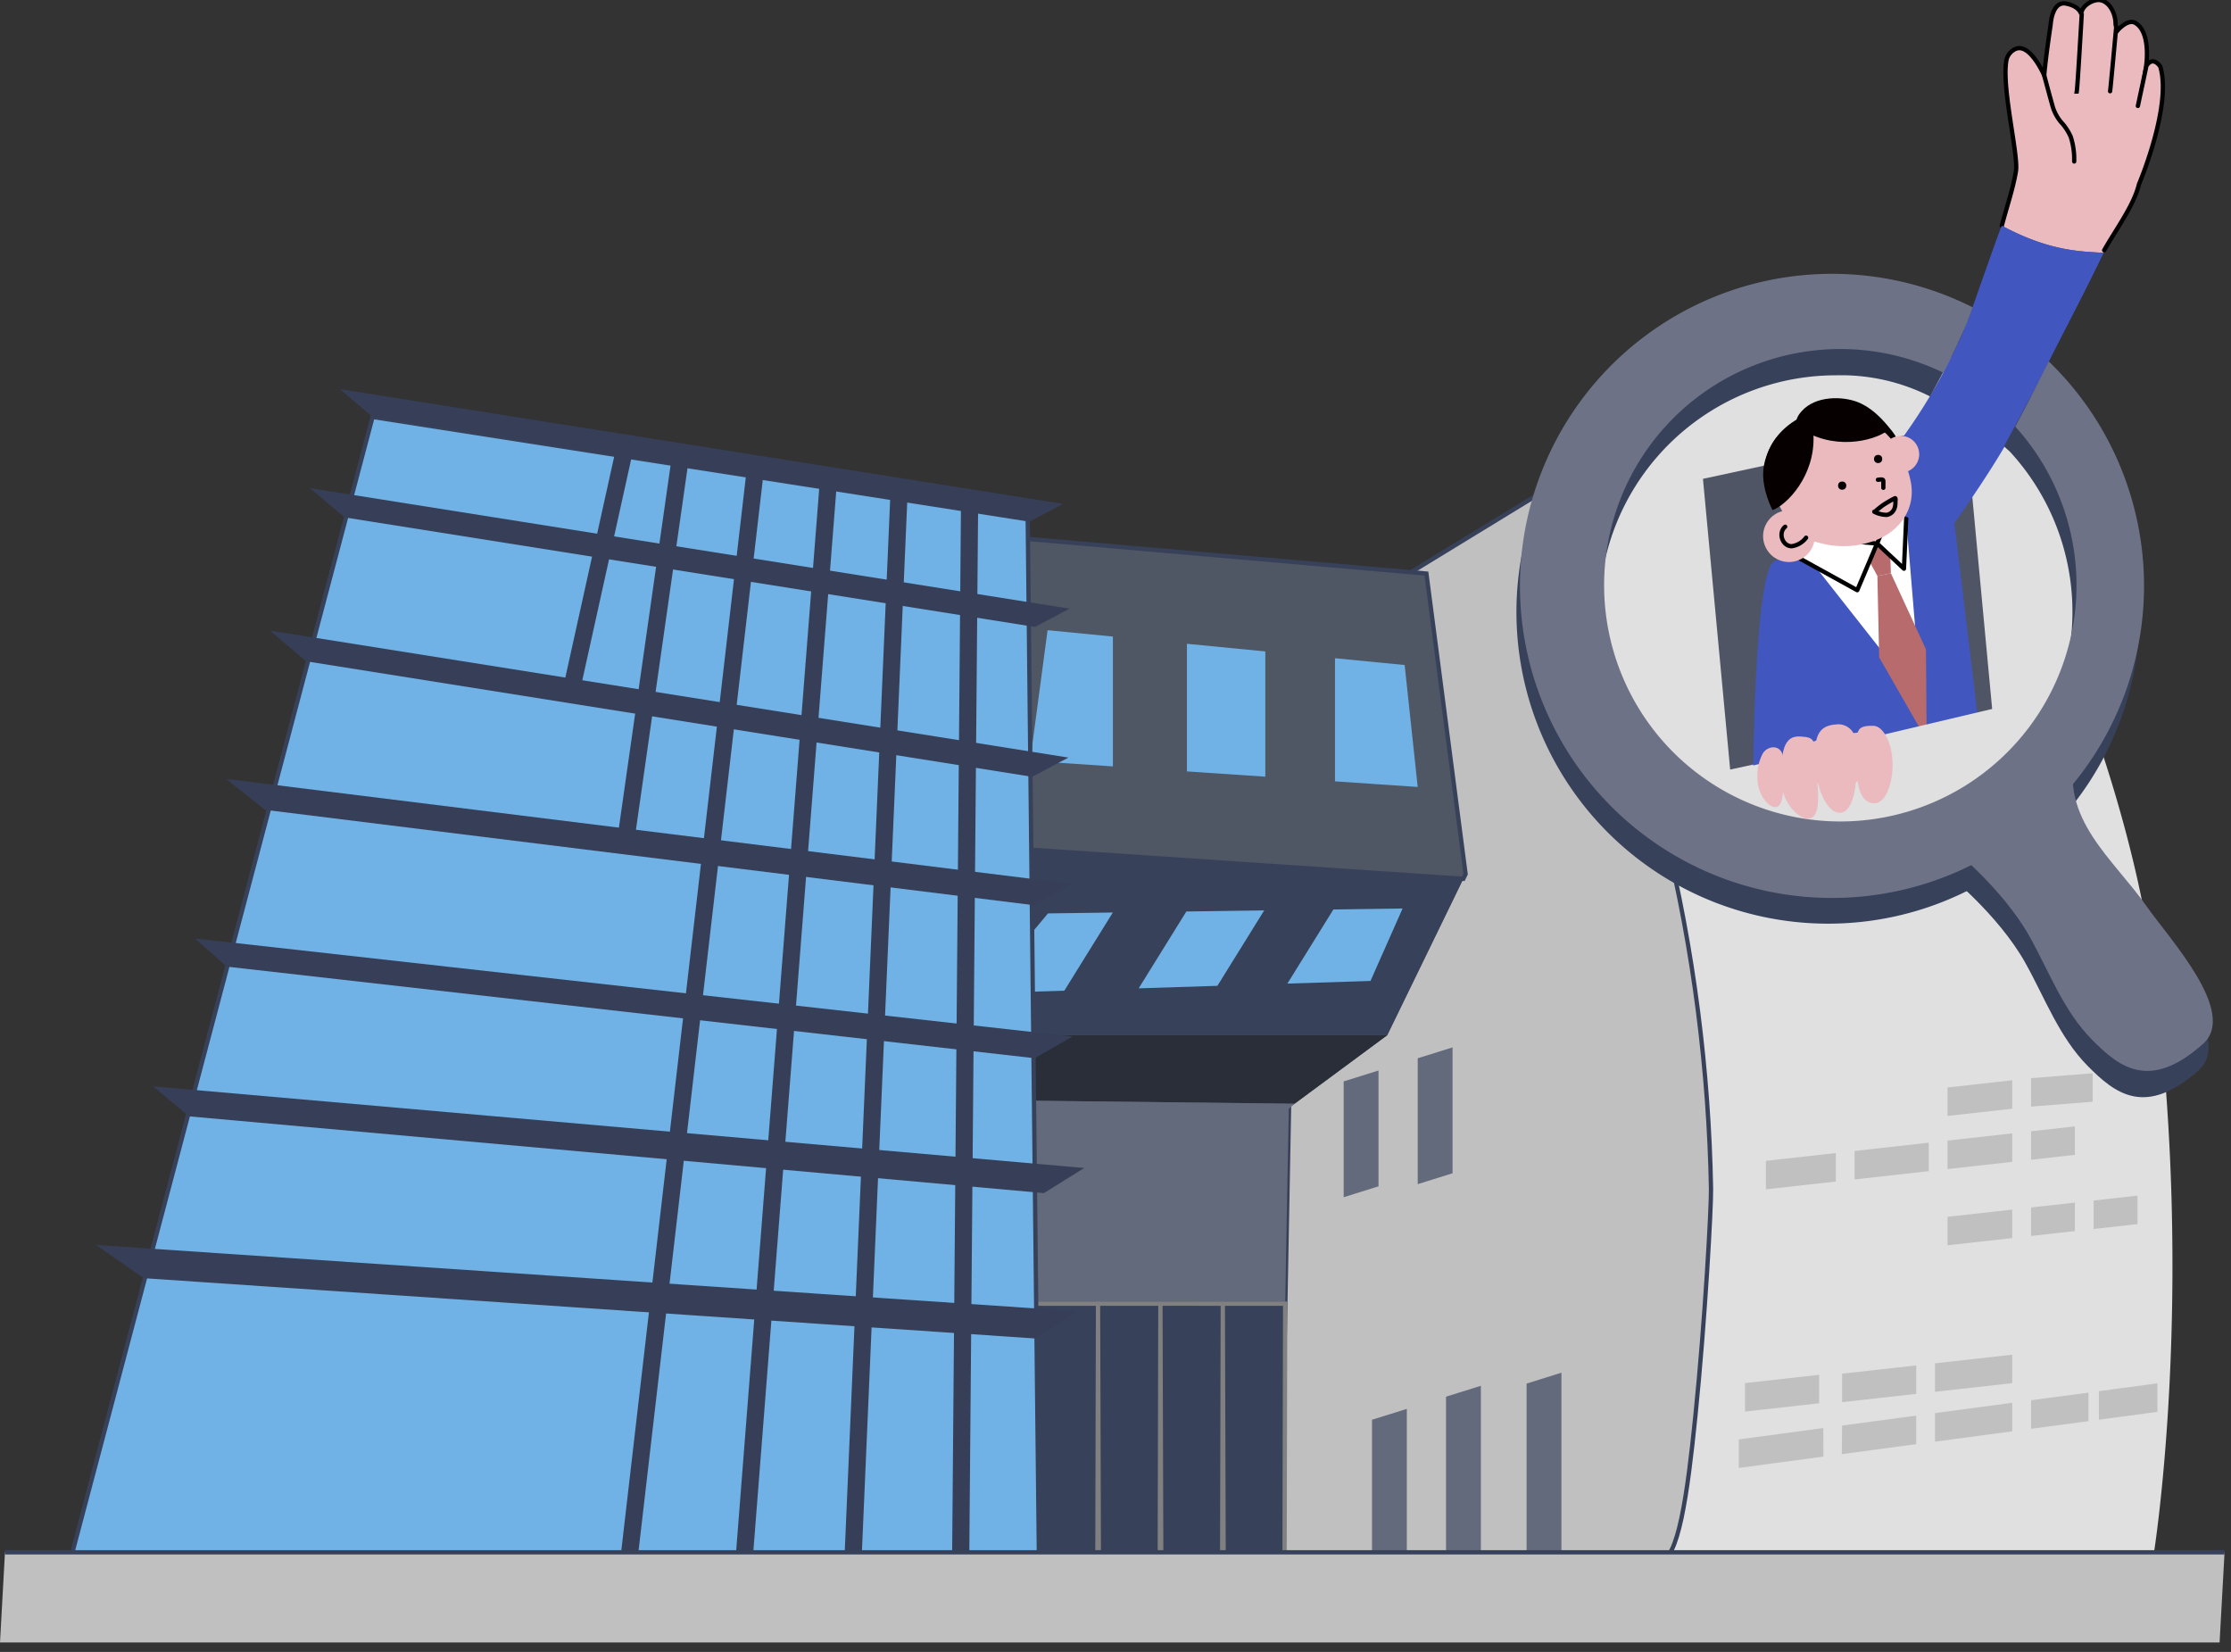 <svg xmlns="http://www.w3.org/2000/svg" width="520" height="385"><rect width="100%" height="100%" fill="#333333" stroke="none"/><defs><clipPath id="a"><path fill="#5a5a5a" stroke="#707070" d="M360.002 4194h520v385h-520z" opacity=".548"/></clipPath></defs><g clip-path="url(#a)" transform="translate(-360.002 -4194)"><path fill="#e0e0e0" d="M861.974 4556.334H748.562c5.78-.161 10.544-79.671 10.238-87.189a433.416 433.416 0 0 0-5.3-54.917c-6.325-37.041-18.262-73.289-36.224-104.177l105.558-5.075s31.77 58.618 39.14 115.059c9.864 75.551 0 136.299 0 136.299Z"/><path fill="silver" stroke="#37415a" stroke-miterlimit="10" d="M746.754 4557.919c4.434-.078 6.569-15.768 8.413-33.948 2.285-22.52 3.711-48.779 3.637-52.941-.966-54.188-14.067-113.728-41.485-161.057l-54.808 33.494-4.06 214.452Z"/><path fill="#4f5664" d="m599.096 4319.552 93.378 8.12 9.13 70.034-18.27 37.554-23.34 17.254-1.015 103.82h-56.838Z"/><path fill="none" stroke="#37415a" stroke-miterlimit="10" d="m701.604 4397.706-9.135-70.033-93.378-8.12.932 72.467 101.042 6.793Z"/><path fill="#37415a" stroke="gray" stroke-miterlimit="10" d="M601.576 4556.334h14.21l.143-58.509h-14.541Z"/><path fill="#37415a" stroke="gray" stroke-miterlimit="10" d="M616.117 4556.334h14.21l.143-58.509h-14.541ZM630.658 4556.334h14.21l.143-58.509H630.47ZM645.199 4556.334h14.205l.143-58.509h-14.536Z"/><path fill="#292e39" d="m600.584 4435.26.2 15.267 60.955.7 21.6-15.968Z"/><path fill="#37415a" d="m701.07 4398.812-101.042-6.793.556 43.24h82.755Z"/><path fill="#626a7b" d="M601.388 4497.31h58.163l.838-44.92 1.345-1.162-60.955-.7Z"/><path fill="#70b2e5" d="m690.443 4377.406-3.045-28.42-16.24-1.584v28.7ZM636.65 4344.036v29.744l18.27 1.232v-29.194ZM604.17 4340.867l-4.06 30.449 19.285 1.3v-30.264ZM679.435 4422.618l7.482-16.891-16.128.224-10.723 17.283ZM636.518 4406.427l-11.114 17.909 18.349-.583 10.906-17.578ZM604.263 4406.875l-15.559 18.628 19.369-.616 11.306-18.222Z"/><path fill="#626a7b" d="m705.161 4556.042-8.12.711v-37.25l8.12-2.537ZM687.904 4556.042l-8.12.711v-31.867l8.12-2.537ZM698.563 4467.435l-8.12 2.537v-29.334l8.12-2.537ZM681.304 4470.48l-8.12 2.537v-26.993l8.12-2.537Z"/><path fill="none" d="M843.615 4456.509v-5.746l-10.219 1.14v5.746ZM833.396 4515.865v4.471l11.435-1.531v-4.219ZM833.396 4464.286v11.126l10.219-1.14v-11.127ZM858.213 4454.881v-5.746l-10.219 1.14v5.746ZM811.012 4518.363v4.97l18-2.41v-4.569ZM829.017 4458.138v-5.746l-15.085 1.683v5.746ZM849.211 4514.101v4.118l13.625-1.824v-3.814ZM847.994 4473.786l10.219-1.14v-11.13l-10.219 1.14ZM789.358 4520.779v5.453l17.275-2.313v-5.068ZM813.932 4466.456v11.13l15.085-1.683v-11.13ZM792.277 4456.486v5.746l17.275-1.927v-5.746Z"/><path fill="silver" d="M849.211 4518.219v6.653l13.625-1.824v-6.653ZM811.012 4523.333v6.653l18-2.41v-6.653ZM833.396 4520.336v6.65l13.382-1.774v-6.653ZM806.632 4518.851v-6.635l-17.275 1.927v6.635ZM784.004 4521.041v-6.635l-17.275 1.927v6.635ZM829.017 4516.354v-6.635l-18 2.009v6.635ZM813.932 4477.586v6.635l15.085-1.683v-6.635ZM833.396 4475.411v6.635l10.219-1.14v-6.635ZM847.994 4473.786v6.635l10.219-1.14v-6.635ZM809.552 4460.31l-17.275 1.927v6.635l17.275-1.927ZM843.615 4463.145v-6.635l-10.219 1.14v6.636ZM829.017 4458.138l-15.085 1.683v6.635l15.085-1.683ZM829.017 4452.392v-6.635l-15.085 1.683v6.635ZM847.751 4450.763v-6.635l-14.355 1.14v6.635ZM787.898 4462.725l-16.3 1.819v6.635l16.3-1.819ZM806.632 4523.919l-17.275 2.313-.075 6.663 17.35-2.323ZM765.271 4529.457v6.653l19.734-2.642-.027-6.65Z"/><path fill="#70b2e5" stroke="#37415a" stroke-miterlimit="10" d="m602.141 4556.334-2.6-241.319-152.697-23.844-70.028 264.871Z"/><path fill="#363f57" d="m611.259 4499.606-228.892-15.463 11.15 7.745 207.841 14.057ZM612.712 4466.207l-217.033-19.028 8.363 6.992 199.275 17.888ZM610.012 4435.561l-204.556-22.838 7.382 6.551 188.316 21.351ZM609.681 4399.967l-197.008-24.444 9.117 7.215 179.182 22.221ZM609.021 4370.559l-186.11-29.6 8.449 7.157 169.212 26.923ZM609.279 4335.852l-177.023-28.091 8.047 6.816 160.93 25.537ZM607.774 4311.433l-168.594-26.754 7.663 6.492 153.267 24.321Z"/><path fill="none" stroke="#363f57" stroke-miterlimit="10" stroke-width="4" d="m585.991 4310.906-2.062 244.871M569.638 4306.805l-10.786 249.781M552.999 4307.261l-19.534 249.788M535.917 4304.628l-29.316 252.695M518.375 4302.048l-12.805 89.794M505.423 4299.427l-12.254 55.406"/><path fill="#626a7b" d="m723.938 4556.042-8.12.711v-40.3l8.12-2.537Z"/><path fill="silver" d="M877.342 4576.786H360.004l1.156-21.011h517.338Z"/><path fill="#70b2e5" stroke="#37415a" stroke-miterlimit="10" d="M361.156 4555.774h517.342"/><g transform="translate(323.504 4192.786)"><ellipse cx="63.563" cy="59.447" fill="#e0e0e0" rx="63.563" ry="59.447" transform="translate(399.672 78.412)"/><path fill="#4f5564" d="m500.916 167.365-61.152 13.195-6.344-67.75 61.152-13.195Z"/><path fill="#4156bf" d="M449.914 132.1c9.388-4.314 2.791-2.791 12.585 1.148 4.6 1.851 21.638 27.987 21.67 28.033 1.022 1.428-3.572-32.851-5.836-39.838 1.254-.338 8.6-1.361 10.158-2.072 2.43-1.11 2.287-2.218 2.783-2.5l6.344 52.525-52.525 13.449s.253-47.451 4.821-50.745Z"/><path fill="#fff" d="m459.107 128.26 21.822-4.4 3.383 40.768-27.574-35.017Z"/><path fill="#b86b6d" d="m477.225 134.814-3.146.626-3.592-6.553 6.5-.636Z"/><path fill="#b86b6d" d="m477.225 134.814-3.146.626.412 18.977 11.072 19.293-.159-21.152Z"/><path fill="#fff" stroke="#000" stroke-linecap="round" stroke-linejoin="round" d="m469.383 138.764-16.3-8.989 3.2-3.426 17.72 1.53ZM480.27 133.751l-6.264-5.872 2.819-6.653c.048 0 .085 0 .134-.008l3.909-.742Z"/><path fill="#e0e0e0" d="m519.355 197.138-69.864 8.462-21.315-21.991 93.039-21.991Z"/><path fill="#eababf" d="M477.622 179.426c0 4.975-1.875 9.028-4.187 9.008-3.37-.029-4.187-4.033-4.187-9.008 0-3.084-.543-6.518.556-8.142.673-1 2.453-.915 3.332-.915 2.313 0 4.486 4.082 4.486 9.057Z"/><path fill="#eababf" d="M469.183 180.7c0 5.535-1.3 9.932-3.888 9.932s-5.06-4.414-5.5-9.932c-.512-6.405-.424-10.368 4.716-10.653a4.006 4.006 0 0 1 4.117 2.287c.858 2.026.555 5.342.555 8.366Z"/><path fill="#eababf" d="M460.063 183.1c.544 5.812.094 8.9-2.218 8.9s-6.155-4-6.155-8.9-.053-10.311 4.064-10.246c.867.014 2.475.1 3.006.654 1.699 1.762.719 3.33 1.303 9.592Z"/><path fill="#eababf" d="M452.2 182.463c0 3.854-.251 6.857-1.933 6.857s-4.156-3-4.156-6.856a11 11 0 0 1 1.256-5.649c1.075-1.758 3.761-2.082 4.555.075.644 1.757.278 3.751.278 5.573ZM475.1 175.6c0 2.995-4.852 9.018-10.031 9.018s-8.8-2.484-9.378-5.424c-1.045-5.359 6.841-6.2 11.959-6.992 8.002-1.245 7.45.398 7.45 3.398Z"/><path fill="#4156bf" d="M473.086 118.321c-1.514-8.948.579-9.174 6.388-14.69a3.912 3.912 0 0 0 .577-.558A133.485 133.485 0 0 0 494.8 76.821c.944-2.148 5.106-14.506 8.276-23.021 11.246 6.049 18.517 5.985 23.715 6.338a805.494 805.494 0 0 1-8.869 17.656c-9.9 19.031-10.235 23.32-27.729 47.933Z"/><path fill="#eababf" d="M534.283 6.609c3.68 2.293 2.411 10.159 2.411 10.159s1.2-2.629 3.172-.253a1.308 1.308 0 0 1 .219.465c2.572 9.3-5.04 27.193-5.04 27.193-1.161 4.9-5.456 10.657-8.109 15.364a2.255 2.255 0 0 0-.148.616c-5.2-.353-12.469-.289-23.715-6.338l.168-.61c1.091-4.035 2.478-8.162 3.131-12.077.634-3.806-3.525-20.148-2.157-26.136a3.7 3.7 0 0 1 2.157-2.41c3.368-1.284 6.6 6.216 6.6 6.216s.152-2.84 1.495-11.874c0 0 .281-5.507 3.58-4.873s3.553 2.537 3.553 2.538c-.009-2.125 2.88-3.589 4.38-3.348 2.333.379 3.609 3.281 3.609 5.5a3.213 3.213 0 0 0 .508 1.522s2.41-2.805 4.186-1.654Z"/><path fill="none" stroke="#000" stroke-linecap="round" stroke-miterlimit="10" d="m503.073 53.815.168-.61c1.091-4.035 2.478-8.162 3.131-12.077.634-3.806-3.525-20.148-2.157-26.136a3.7 3.7 0 0 1 2.157-2.41c3.368-1.284 6.6 6.216 6.6 6.216s.152-2.84 1.495-11.874c0 0 .281-5.507 3.58-4.873s3.553 2.537 3.553 2.538c-.009-2.125 2.88-3.589 4.38-3.348 2.333.379 3.609 3.281 3.609 5.5a3.213 3.213 0 0 0 .508 1.522s2.41-2.81 4.186-1.659c3.68 2.293 2.411 10.159 2.411 10.159s1.2-2.629 3.172-.253a1.308 1.308 0 0 1 .219.465c2.572 9.3-5.04 27.193-5.04 27.193-1.161 4.9-5.456 10.657-8.109 15.364"/><path fill="none" d="M474.221 118.224c-7.653-3.245-.556-9.077 5.253-14.593a3.912 3.912 0 0 0 .577-.558 149.52 149.52 0 0 0 9.374-15.011 55.188 55.188 0 1 0 16.781 12.558c-5.014 9.186-10.959 18.525-14.882 25.011Z"/><path fill="#4156bf" d="M517.917 77.794a796.475 796.475 0 0 0 8.869-17.656c-5.2-.353-12.469-.289-23.715-6.338-2.269 6.1-5.046 14.159-6.788 19.038a72.824 72.824 0 0 1 17.734 12.6 665.839 665.839 0 0 1 3.9-7.644Z"/><path fill="#4156bf" d="M489.425 88.062a55.306 55.306 0 0 1 16.781 12.558c2.707-4.961 5.146-9.881 7.811-15.178a72.824 72.824 0 0 0-17.734-12.6c-.691 1.937-1.22 3.373-1.488 3.983-1.941 4.409-3.601 7.919-5.37 11.237Z"/><ellipse cx="16.113" cy="13.079" fill="#060000" rx="16.113" ry="13.079" transform="rotate(-11.703 710.476 -2123.165)"/><path fill="#fff" d="M492.621 127.3Z"/><path fill="none" stroke="#000" stroke-linecap="round" stroke-miterlimit="10" d="M529.716 7.76s-1.312 14.361-1.4 14.718m-7.771.064c.2-1.15 1.173-18.207 1.173-18.207s-.971 17.057-1.168 18.207ZM536.694 17.022l-1.903 8.881M512.969 18.8q.917 3.483 1.886 6.95a10.131 10.131 0 0 0 2.436 4.371 12.768 12.768 0 0 1 1.846 2.954 17.032 17.032 0 0 1 .81 5.771"/><path fill="#eababf" d="M456.1 125.828s-5.837-5.624-6.05-11.215a15.907 15.907 0 0 1 15.291-16.5c8.779-.335 14.748 6.682 16.5 15.29 1.312 6.44-2.656 11.83-8.671 13.908a20.85 20.85 0 0 1-11.712.645c-1.57-.387-4.121-.939-5.358-2.128Z"/><circle cx="6.033" cy="6.033" r="6.033" fill="#eababf" transform="translate(447.439 120.133)"/><circle cx="4.286" cy="4.286" r="4.286" fill="#eababf" transform="translate(475.251 102.798)"/><path fill="none" stroke="#000" stroke-linecap="round" stroke-miterlimit="10" d="M452.582 123.974c-1.77 1.526-.541 4.611 1.562 4.536a5.094 5.094 0 0 0 3.315-1.984M474.2 113.024c.291 0 1.072-.208 1.224.123a.768.768 0 0 1 .047.327l-.006 1.421"/><circle cx=".958" cy=".958" r=".958" fill="#060000" transform="translate(464.913 113.431)"/><circle cx=".958" cy=".958" r=".958" fill="#060000" transform="translate(473.289 107.221)"/><path fill="#060000" d="M459.175 102.534c.477 9.488-6.16 16.346-9.534 17.569 0 0-2.585-4.79-2.138-9.449.38-3.955 3.142-9.476 7.779-10.724 3.093-.83 3.789.528 3.893 2.604Z"/><path fill="#060000" d="M457.012 101.659c8.237 4.732 17.361 1.932 19.983-.519 0 0-3.1-4.478-7.449-6.195-3.7-1.457-9.869-1.5-13.086 2.062-2.146 2.379-1.25 3.616.552 4.652Z"/><path fill="none" stroke="#000" stroke-linecap="round" stroke-linejoin="round" d="M473.355 120.478c.141.047.69-.5.794-.586l1.046-.822a27.14 27.14 0 0 1 2.965-1.74c.267-.1.109.751.115 1.027a3.538 3.538 0 0 1-.2 1.322 2.333 2.333 0 0 1-1.8 1.532 6.363 6.363 0 0 1-2.92-.733Z"/><path fill="#37415a" d="m503.6 105.23.617.58s.241.214.384.334a5.457 5.457 0 0 1 .61.6A55.147 55.147 0 1 1 464.4 88.683a45.941 45.941 0 0 1 21.971 4.928c1.506-2.823 6.123-11.263 7.532-14.672.247-.6-.777-.263-.673-.552A63.555 63.555 0 0 0 462.6 71.2a72.64 72.64 0 1 0 50.427 20.365l-1.483-1.125Z"/><path fill="#37415a" d="M490.448 204.953s11.842 9.473 18.1 20.638c4.547 8.112 7.9 17.343 14.562 24.06 6.241 6.292 13.35 12.141 25.868.976 8.188-7.3-7.784-24.431-13.2-32.141-7.736-11.024-20.117-20.188-16.578-35.524l-33.494 19.961Z"/><path fill="#6d7287" d="M514.017 85.442c-2.665 5.3-5.1 10.217-7.811 15.178a55.05 55.05 0 1 1-16.781-12.558c1.769-3.318 3.429-6.828 5.37-11.241.268-.61.8-2.046 1.488-3.983a72.729 72.729 0 1 0 17.734 12.6Z"/><path fill="#6d7287" d="M491.443 198.83s11.842 9.473 18.1 20.638c4.547 8.111 7.9 17.343 14.561 24.059 6.242 6.293 13.35 12.141 25.868.977 8.189-7.3-7.783-24.431-13.194-32.141-7.736-11.024-20.117-20.188-16.578-35.524L486.707 196.8Z"/></g></g></svg>